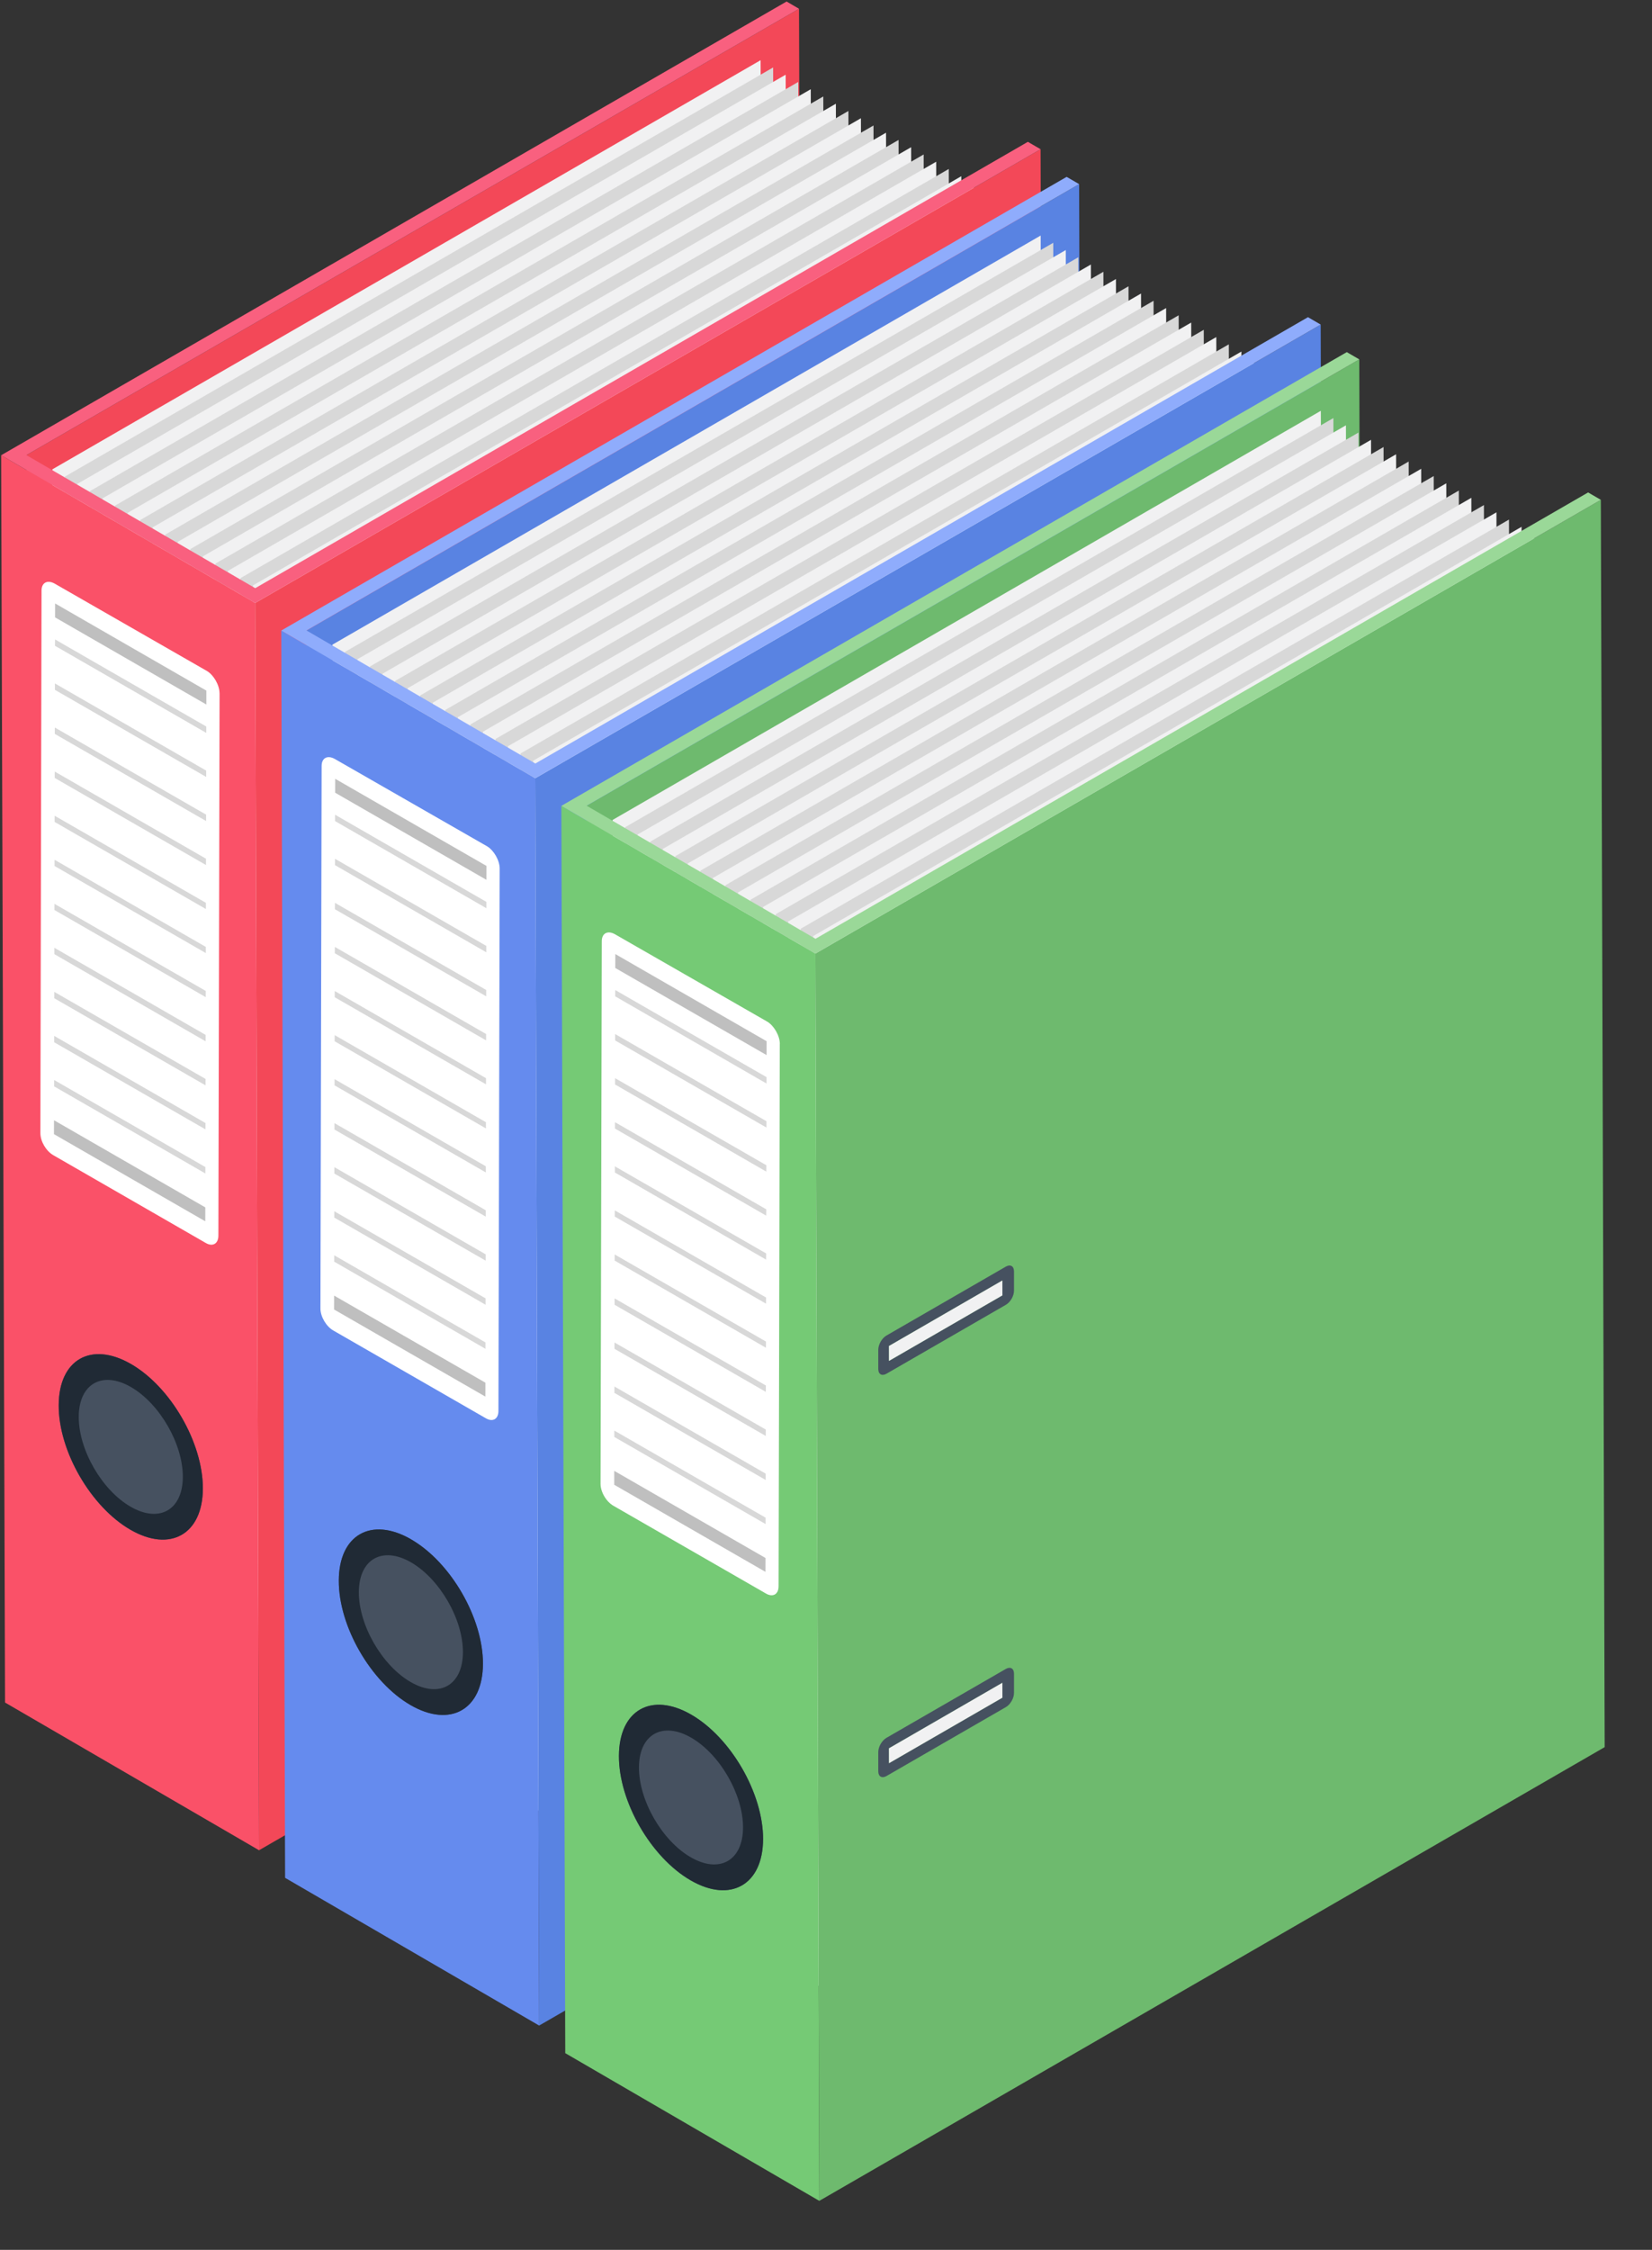 <svg xmlns="http://www.w3.org/2000/svg" width="36" height="49" viewBox="0 0 36 49">
    <rect x="0" y="0" width="36" height="49" fill="#333333" stroke="none"/>
    <g fill="none" fill-rule="evenodd">
        <g fill-rule="nonzero">
            <g>
                <g>
                    <g>
                        <g>
                            <g>
                                <g>
                                    <path fill="#F34858" d="M0.575 9.912L0.66 37.077 17.497 27.356 17.412 0.191z" transform="translate(-461 -3401) translate(0 776) translate(388 2217) translate(1 364) translate(72 44)"/>
                                    <g>
                                        <path fill="#F1F1F2" d="M0.077 8.958L0.141 31.85 15.576 22.939 15.511 0.047z" transform="translate(-461 -3401) translate(0 776) translate(388 2217) translate(1 364) translate(72 44) translate(1.064 1.264)"/>
                                        <path fill="#D8D8D8" d="M0.35 9.116L0.415 32.008 15.849 23.097 15.784 0.205z" transform="translate(-461 -3401) translate(0 776) translate(388 2217) translate(1 364) translate(72 44) translate(1.064 1.264)"/>
                                        <path fill="#F1F1F2" d="M0.623 9.274L0.688 32.166 16.122 23.255 16.057 0.363z" transform="translate(-461 -3401) translate(0 776) translate(388 2217) translate(1 364) translate(72 44) translate(1.064 1.264)"/>
                                        <path fill="#D8D8D8" d="M0.897 9.432L0.961 32.324 16.396 23.413 16.331 0.521z" transform="translate(-461 -3401) translate(0 776) translate(388 2217) translate(1 364) translate(72 44) translate(1.064 1.264)"/>
                                        <path fill="#F1F1F2" d="M1.17 9.59L1.235 32.482 16.669 23.571 16.604 0.679z" transform="translate(-461 -3401) translate(0 776) translate(388 2217) translate(1 364) translate(72 44) translate(1.064 1.264)"/>
                                        <path fill="#D8D8D8" d="M1.443 9.748L1.508 32.64 16.942 23.729 16.877 0.837z" transform="translate(-461 -3401) translate(0 776) translate(388 2217) translate(1 364) translate(72 44) translate(1.064 1.264)"/>
                                        <path fill="#F1F1F2" d="M1.717 9.906L1.781 32.798 17.216 23.887 17.151 0.995z" transform="translate(-461 -3401) translate(0 776) translate(388 2217) translate(1 364) translate(72 44) translate(1.064 1.264)"/>
                                        <path fill="#D8D8D8" d="M1.99 10.063L2.055 32.956 17.489 24.045 17.424 1.153z" transform="translate(-461 -3401) translate(0 776) translate(388 2217) translate(1 364) translate(72 44) translate(1.064 1.264)"/>
                                        <path fill="#F1F1F2" d="M2.263 10.221L2.328 33.114 17.762 24.203 17.697 1.311z" transform="translate(-461 -3401) translate(0 776) translate(388 2217) translate(1 364) translate(72 44) translate(1.064 1.264)"/>
                                        <path fill="#D8D8D8" d="M2.537 10.379L2.601 33.272 18.035 24.361 17.971 1.469z" transform="translate(-461 -3401) translate(0 776) translate(388 2217) translate(1 364) translate(72 44) translate(1.064 1.264)"/>
                                        <path fill="#F1F1F2" d="M2.81 10.537L2.875 33.43 18.309 24.519 18.244 1.626z" transform="translate(-461 -3401) translate(0 776) translate(388 2217) translate(1 364) translate(72 44) translate(1.064 1.264)"/>
                                        <path fill="#D8D8D8" d="M3.083 10.695L3.148 33.588 18.582 24.677 18.517 1.784z" transform="translate(-461 -3401) translate(0 776) translate(388 2217) translate(1 364) translate(72 44) translate(1.064 1.264)"/>
                                        <path fill="#F1F1F2" d="M3.357 10.853L3.421 33.746 18.856 24.835 18.791 1.942z" transform="translate(-461 -3401) translate(0 776) translate(388 2217) translate(1 364) translate(72 44) translate(1.064 1.264)"/>
                                        <path fill="#D8D8D8" d="M3.63 11.011L3.695 33.904 19.129 24.993 19.064 2.1z" transform="translate(-461 -3401) translate(0 776) translate(388 2217) translate(1 364) translate(72 44) translate(1.064 1.264)"/>
                                        <path fill="#F1F1F2" d="M3.903 11.169L3.968 34.062 19.402 25.151 19.337 2.258z" transform="translate(-461 -3401) translate(0 776) translate(388 2217) translate(1 364) translate(72 44) translate(1.064 1.264)"/>
                                        <path fill="#D8D8D8" d="M4.177 11.327L4.241 34.22 19.676 25.309 19.611 2.416z" transform="translate(-461 -3401) translate(0 776) translate(388 2217) translate(1 364) translate(72 44) translate(1.064 1.264)"/>
                                        <path fill="#F1F1F2" d="M4.45 11.485L4.515 34.378 19.949 25.467 19.884 2.574z" transform="translate(-461 -3401) translate(0 776) translate(388 2217) translate(1 364) translate(72 44) translate(1.064 1.264)"/>
                                        <path fill="#F1F1F2" d="M4.723 11.643L4.788 34.535 20.222 25.625 20.157 2.732z" transform="translate(-461 -3401) translate(0 776) translate(388 2217) translate(1 364) translate(72 44) translate(1.064 1.264)"/>
                                        <path fill="#F1F1F2" d="M4.997 11.801L5.061 34.693 20.496 25.783 20.431 2.89z" transform="translate(-461 -3401) translate(0 776) translate(388 2217) translate(1 364) translate(72 44) translate(1.064 1.264)"/>
                                    </g>
                                    <path fill="#F34858" d="M5.561 13.132L5.645 40.297 22.761 30.415 22.676 3.25z" transform="translate(-461 -3401) translate(0 776) translate(388 2217) translate(1 364) translate(72 44)"/>
                                    <path fill="#FA5168" d="M0.025 9.915L0.11 37.08 5.645 40.297 5.561 13.132z" transform="translate(-461 -3401) translate(0 776) translate(388 2217) translate(1 364) translate(72 44)"/>
                                    <path fill="#465160" d="M4.42 32.417c0 1-.714 1.4-1.58.9-.864-.498-1.569-1.72-1.56-2.71 0-1 .705-1.4 1.57-.901.874.5 1.57 1.721 1.57 2.711z" transform="translate(-461 -3401) translate(0 776) translate(388 2217) translate(1 364) translate(72 44)"/>
                                    <path fill="#F9607F" d="M0.025 9.915L5.561 13.132 22.676 3.25 22.399 3.089 5.562 12.81 0.575 9.912 17.412 0.191 17.141 0.033z" transform="translate(-461 -3401) translate(0 776) translate(388 2217) translate(1 364) translate(72 44)"/>
                                </g>
                                <g>
                                    <g>
                                        <path fill="#FFF" d="M3.92 2.526l-.026 11.81c0 .178-.125.25-.277.16L.3 12.587c-.16-.09-.285-.303-.285-.482L.04.288c0-.17.125-.241.285-.152l3.327 1.908c.142.09.267.304.267.482z" transform="translate(-461 -3401) translate(0 776) translate(388 2217) translate(1 364) translate(72 44) translate(.865 12.574)"/>
                                        <path fill="#BFBFBF" d="M3.632 2.467L3.632 2.77 0.335 0.872 0.336 0.569z" transform="translate(-461 -3401) translate(0 776) translate(388 2217) translate(1 364) translate(72 44) translate(.865 12.574)"/>
                                        <path fill="#D8D8D8" d="M3.63 3.249L3.63 3.388.333 1.491.334 1.352zM3.628 4.209L3.628 4.347.331 2.45.332 2.311zM3.626 5.168L3.626 5.307.329 3.41.33 3.271zM3.624 6.128L3.624 6.266.327 4.369.328 4.23zM3.622 7.089L3.622 7.224.325 5.327.326 5.192zM3.62 8.049L3.62 8.183.323 6.286.324 6.151zM3.619 9.008L3.618 9.143.321 7.245.322 7.111zM3.617 9.966L3.616 10.105.32 8.207.32 8.068z" transform="translate(-461 -3401) translate(0 776) translate(388 2217) translate(1 364) translate(72 44) translate(.865 12.574)"/>
                                        <path fill="#BFBFBF" d="M3.609 13.722L3.608 14.025 0.311 12.127 0.312 11.824z" transform="translate(-461 -3401) translate(0 776) translate(388 2217) translate(1 364) translate(72 44) translate(.865 12.574)"/>
                                        <path fill="#D8D8D8" d="M3.611 12.844L3.61 12.983.314 11.086.314 10.947zM3.613 11.885L3.612 12.023.316 10.126.316 9.987zM3.615 10.925L3.614 11.064.318 9.167.318 9.028z" transform="translate(-461 -3401) translate(0 776) translate(388 2217) translate(1 364) translate(72 44) translate(.865 12.574)"/>
                                    </g>
                                    <path fill="#202A35" d="M1.99 17.133c.866.5 1.569 1.717 1.566 2.712-.003.995-.71 1.398-1.576.898-.866-.5-1.569-1.717-1.566-2.712.003-.995.71-1.398 1.576-.898zm-.009 3.108c.626.362 1.136.071 1.138-.648.002-.72-.504-1.596-1.13-1.958-.626-.361-1.136-.071-1.138.648-.002.72.504 1.597 1.13 1.958" transform="translate(-461 -3401) translate(0 776) translate(388 2217) translate(1 364) translate(72 44) translate(.865 12.574)"/>
                                </g>
                                <g>
                                    <g>
                                        <path fill="#465160" d="M2.856.026c.1-.057.18-.012.18.103v.419c0 .114-.078.252-.178.31l-2.6 1.5c-.1.058-.18.012-.18-.102v-.42c-.001-.114.078-.251.178-.309l2.6-1.5zM.312 2.078L2.783.652V.328L.31 1.754v.324z" transform="translate(-461 -3401) translate(0 776) translate(388 2217) translate(1 364) translate(72 44) translate(6.852 19.925)"/>
                                        <path fill="#F1F1F2" d="M0.311 1.754L0.312 2.078 2.783 0.652 2.782 0.328z" transform="translate(-461 -3401) translate(0 776) translate(388 2217) translate(1 364) translate(72 44) translate(6.852 19.925)"/>
                                    </g>
                                    <g>
                                        <path fill="#465160" d="M2.856.073c.1-.058.18-.012.18.102v.42c0 .114-.078.251-.178.309l-2.6 1.5c-.1.058-.18.013-.18-.102v-.419c-.001-.114.078-.252.178-.31l2.6-1.5zM.312 2.125L2.783.698V.374L.31 1.801v.324z" transform="translate(-461 -3401) translate(0 776) translate(388 2217) translate(1 364) translate(72 44) translate(6.852 19.925) translate(0 8.715)"/>
                                        <path fill="#F1F1F2" d="M0.311 1.801L0.312 2.125 2.783 0.698 2.782 0.374z" transform="translate(-461 -3401) translate(0 776) translate(388 2217) translate(1 364) translate(72 44) translate(6.852 19.925) translate(0 8.715)"/>
                                    </g>
                                </g>
                            </g>
                            <g>
                                <g>
                                    <path fill="#5983E2" d="M0.592 9.972L0.677 37.137 17.514 27.416 17.429 0.251z" transform="translate(-461 -3401) translate(0 776) translate(388 2217) translate(1 364) translate(72 44) translate(6.087 3.759)"/>
                                    <g>
                                        <path fill="#F1F1F2" d="M0.093 8.917L0.158 31.81 15.592 22.899 15.527 0.007z" transform="translate(-461 -3401) translate(0 776) translate(388 2217) translate(1 364) translate(72 44) translate(6.087 3.759) translate(1.064 1.364)"/>
                                        <path fill="#D8D8D8" d="M0.367 9.075L0.432 31.968 15.866 23.057 15.801 0.165z" transform="translate(-461 -3401) translate(0 776) translate(388 2217) translate(1 364) translate(72 44) translate(6.087 3.759) translate(1.064 1.364)"/>
                                        <path fill="#F1F1F2" d="M0.64 9.233L0.705 32.126 16.139 23.215 16.074 0.323z" transform="translate(-461 -3401) translate(0 776) translate(388 2217) translate(1 364) translate(72 44) translate(6.087 3.759) translate(1.064 1.364)"/>
                                        <path fill="#D8D8D8" d="M0.913 9.391L0.978 32.284 16.412 23.373 16.347 0.48z" transform="translate(-461 -3401) translate(0 776) translate(388 2217) translate(1 364) translate(72 44) translate(6.087 3.759) translate(1.064 1.364)"/>
                                        <path fill="#F1F1F2" d="M1.187 9.549L1.252 32.442 16.686 23.531 16.621 0.638z" transform="translate(-461 -3401) translate(0 776) translate(388 2217) translate(1 364) translate(72 44) translate(6.087 3.759) translate(1.064 1.364)"/>
                                        <path fill="#D8D8D8" d="M1.46 9.707L1.525 32.6 16.959 23.689 16.894 0.796z" transform="translate(-461 -3401) translate(0 776) translate(388 2217) translate(1 364) translate(72 44) translate(6.087 3.759) translate(1.064 1.364)"/>
                                        <path fill="#F1F1F2" d="M1.733 9.865L1.798 32.758 17.232 23.847 17.167 0.954z" transform="translate(-461 -3401) translate(0 776) translate(388 2217) translate(1 364) translate(72 44) translate(6.087 3.759) translate(1.064 1.364)"/>
                                        <path fill="#D8D8D8" d="M2.007 10.023L2.072 32.916 17.506 24.005 17.441 1.112z" transform="translate(-461 -3401) translate(0 776) translate(388 2217) translate(1 364) translate(72 44) translate(6.087 3.759) translate(1.064 1.364)"/>
                                        <path fill="#F1F1F2" d="M2.28 10.181L2.345 33.074 17.779 24.163 17.714 1.27z" transform="translate(-461 -3401) translate(0 776) translate(388 2217) translate(1 364) translate(72 44) translate(6.087 3.759) translate(1.064 1.364)"/>
                                        <path fill="#D8D8D8" d="M2.553 10.339L2.618 33.232 18.052 24.321 17.987 1.428z" transform="translate(-461 -3401) translate(0 776) translate(388 2217) translate(1 364) translate(72 44) translate(6.087 3.759) translate(1.064 1.364)"/>
                                        <path fill="#F1F1F2" d="M2.827 10.497L2.892 33.389 18.326 24.479 18.261 1.586z" transform="translate(-461 -3401) translate(0 776) translate(388 2217) translate(1 364) translate(72 44) translate(6.087 3.759) translate(1.064 1.364)"/>
                                        <path fill="#D8D8D8" d="M3.1 10.655L3.165 33.547 18.599 24.637 18.534 1.744z" transform="translate(-461 -3401) translate(0 776) translate(388 2217) translate(1 364) translate(72 44) translate(6.087 3.759) translate(1.064 1.364)"/>
                                        <path fill="#F1F1F2" d="M3.373 10.813L3.438 33.705 18.872 24.795 18.807 1.902z" transform="translate(-461 -3401) translate(0 776) translate(388 2217) translate(1 364) translate(72 44) translate(6.087 3.759) translate(1.064 1.364)"/>
                                        <path fill="#D8D8D8" d="M3.647 10.971L3.712 33.863 19.146 24.952 19.081 2.06z" transform="translate(-461 -3401) translate(0 776) translate(388 2217) translate(1 364) translate(72 44) translate(6.087 3.759) translate(1.064 1.364)"/>
                                        <path fill="#F1F1F2" d="M3.92 11.129L3.985 34.021 19.419 25.11 19.354 2.218z" transform="translate(-461 -3401) translate(0 776) translate(388 2217) translate(1 364) translate(72 44) translate(6.087 3.759) translate(1.064 1.364)"/>
                                        <path fill="#D8D8D8" d="M4.193 11.287L4.258 34.179 19.692 25.268 19.627 2.376z" transform="translate(-461 -3401) translate(0 776) translate(388 2217) translate(1 364) translate(72 44) translate(6.087 3.759) translate(1.064 1.364)"/>
                                        <path fill="#F1F1F2" d="M4.467 11.445L4.532 34.337 19.966 25.426 19.901 2.534z" transform="translate(-461 -3401) translate(0 776) translate(388 2217) translate(1 364) translate(72 44) translate(6.087 3.759) translate(1.064 1.364)"/>
                                        <path fill="#F1F1F2" d="M4.74 11.603L4.805 34.495 20.239 25.584 20.174 2.692z" transform="translate(-461 -3401) translate(0 776) translate(388 2217) translate(1 364) translate(72 44) translate(6.087 3.759) translate(1.064 1.364)"/>
                                        <path fill="#F1F1F2" d="M5.013 11.761L5.078 34.653 20.512 25.742 20.447 2.85z" transform="translate(-461 -3401) translate(0 776) translate(388 2217) translate(1 364) translate(72 44) translate(6.087 3.759) translate(1.064 1.364)"/>
                                    </g>
                                    <path fill="#5983E2" d="M5.577 13.191L5.662 40.356 22.777 30.475 22.693 3.31z" transform="translate(-461 -3401) translate(0 776) translate(388 2217) translate(1 364) translate(72 44) translate(6.087 3.759)"/>
                                    <path fill="#658BEE" d="M0.042 9.974L0.126 37.139 5.662 40.356 5.577 13.191z" transform="translate(-461 -3401) translate(0 776) translate(388 2217) translate(1 364) translate(72 44) translate(6.087 3.759)"/>
                                    <path fill="#465160" d="M4.436 32.477c0 .999-.713 1.4-1.578.9-.865-.499-1.57-1.72-1.561-2.711 0-.999.704-1.4 1.57-.9.874.499 1.57 1.72 1.57 2.71z" transform="translate(-461 -3401) translate(0 776) translate(388 2217) translate(1 364) translate(72 44) translate(6.087 3.759)"/>
                                    <path fill="#8FACFC" d="M0.042 9.974L5.577 13.191 22.693 3.31 22.416 3.149 5.579 12.87 0.592 9.972 17.429 0.251 17.157 0.093z" transform="translate(-461 -3401) translate(0 776) translate(388 2217) translate(1 364) translate(72 44) translate(6.087 3.759)"/>
                                </g>
                                <g>
                                    <g>
                                        <path fill="#FFF" d="M3.937 2.453L3.91 14.262c0 .178-.124.25-.276.16L.316 12.514c-.16-.09-.285-.304-.285-.482L.057.214c0-.17.125-.24.286-.151L3.67 1.97c.142.09.267.303.267.482z" transform="translate(-461 -3401) translate(0 776) translate(388 2217) translate(1 364) translate(72 44) translate(6.087 3.759) translate(.865 12.707)"/>
                                        <path fill="#BFBFBF" d="M3.649 2.393L3.648 2.696 0.352 0.799 0.353 0.496z" transform="translate(-461 -3401) translate(0 776) translate(388 2217) translate(1 364) translate(72 44) translate(6.087 3.759) translate(.865 12.707)"/>
                                        <path fill="#D8D8D8" d="M3.647 3.176L3.647 3.314.35 1.417.35 1.278zM3.645 4.135L3.645 4.274.348 2.376.349 2.238zM3.643 5.095L3.643 5.233.346 3.336.347 3.197zM3.641 6.054L3.641 6.193.344 4.295.345 4.157zM3.639 7.016L3.639 7.15.342 5.253.343 5.118zM3.637 7.975L3.637 8.11.34 6.212.341 6.078zM3.635 8.935L3.635 9.069.338 7.172.339 7.037zM3.633 9.892L3.633 10.031.336 8.134.337 7.995z" transform="translate(-461 -3401) translate(0 776) translate(388 2217) translate(1 364) translate(72 44) translate(6.087 3.759) translate(.865 12.707)"/>
                                        <path fill="#BFBFBF" d="M3.626 13.648L3.625 13.951 0.328 12.054 0.329 11.751z" transform="translate(-461 -3401) translate(0 776) translate(388 2217) translate(1 364) translate(72 44) translate(6.087 3.759) translate(.865 12.707)"/>
                                        <path fill="#D8D8D8" d="M3.627 12.771L3.627 12.91.33 11.012.331 10.873zM3.629 11.811L3.629 11.95.332 10.052.333 9.914zM3.631 10.852L3.631 10.99.334 9.093.335 8.954z" transform="translate(-461 -3401) translate(0 776) translate(388 2217) translate(1 364) translate(72 44) translate(6.087 3.759) translate(.865 12.707)"/>
                                    </g>
                                    <path fill="#202A35" d="M2.007 17.06c.866.5 1.569 1.716 1.566 2.711-.003.996-.71 1.399-1.576.899-.867-.5-1.57-1.717-1.566-2.713.002-.995.71-1.398 1.576-.898zm-.009 3.108c.626.361 1.136.07 1.138-.649.002-.72-.505-1.596-1.13-1.958-.627-.361-1.136-.07-1.138.649-.002.72.504 1.596 1.13 1.958" transform="translate(-461 -3401) translate(0 776) translate(388 2217) translate(1 364) translate(72 44) translate(6.087 3.759) translate(.865 12.707)"/>
                                </g>
                                <g>
                                    <path fill="#465160" d="M2.839.053c.1-.058.18-.012.18.102l.001.419c0 .114-.079.252-.179.31l-2.6 1.5c-.099.058-.179.012-.18-.102v-.419c0-.114.079-.252.178-.31l2.6-1.5zM.295 2.105L2.767.678 2.766.354.294 1.78l.001.324z" transform="translate(-461 -3401) translate(0 776) translate(388 2217) translate(1 364) translate(72 44) translate(6.087 3.759) translate(6.886 19.958)"/>
                                    <path fill="#F1F1F2" d="M0.294 1.781L0.295 2.105 2.767 0.678 2.766 0.354z" transform="translate(-461 -3401) translate(0 776) translate(388 2217) translate(1 364) translate(72 44) translate(6.087 3.759) translate(6.886 19.958)"/>
                                    <g>
                                        <path fill="#465160" d="M2.839.032c.1-.057.18-.011.18.103l.001.419c0 .114-.079.252-.179.31l-2.6 1.5c-.099.058-.179.012-.18-.102v-.419c0-.115.079-.252.178-.31l2.6-1.5zM.295 2.085L2.767.658 2.766.334.294 1.76l.001.324z" transform="translate(-461 -3401) translate(0 776) translate(388 2217) translate(1 364) translate(72 44) translate(6.087 3.759) translate(6.886 19.958) translate(0 8.782)"/>
                                        <path fill="#F1F1F2" d="M0.294 1.761L0.295 2.085 2.767 0.658 2.766 0.334z" transform="translate(-461 -3401) translate(0 776) translate(388 2217) translate(1 364) translate(72 44) translate(6.087 3.759) translate(6.886 19.958) translate(0 8.782)"/>
                                    </g>
                                </g>
                            </g>
                            <g>
                                <g>
                                    <path fill="#6EBA6E" d="M0.609 9.898L0.693 37.063 17.53 27.342 17.446 0.177z" transform="translate(-461 -3401) translate(0 776) translate(388 2217) translate(1 364) translate(72 44) translate(12.175 7.65)"/>
                                    <g>
                                        <path fill="#F1F1F2" d="M0.01 8.944L0.075 31.836 15.509 22.925 15.444 0.033z" transform="translate(-461 -3401) translate(0 776) translate(388 2217) translate(1 364) translate(72 44) translate(12.175 7.65) translate(1.164 1.264)"/>
                                        <path fill="#D8D8D8" d="M0.284 9.102L0.349 31.994 15.783 23.083 15.718 0.191z" transform="translate(-461 -3401) translate(0 776) translate(388 2217) translate(1 364) translate(72 44) translate(12.175 7.65) translate(1.164 1.264)"/>
                                        <path fill="#F1F1F2" d="M0.557 9.26L0.622 32.152 16.056 23.241 15.991 0.349z" transform="translate(-461 -3401) translate(0 776) translate(388 2217) translate(1 364) translate(72 44) translate(12.175 7.65) translate(1.164 1.264)"/>
                                        <path fill="#D8D8D8" d="M0.83 9.417L0.895 32.31 16.329 23.399 16.264 0.507z" transform="translate(-461 -3401) translate(0 776) translate(388 2217) translate(1 364) translate(72 44) translate(12.175 7.65) translate(1.164 1.264)"/>
                                        <path fill="#F1F1F2" d="M1.104 9.575L1.169 32.468 16.603 23.557 16.538 0.665z" transform="translate(-461 -3401) translate(0 776) translate(388 2217) translate(1 364) translate(72 44) translate(12.175 7.65) translate(1.164 1.264)"/>
                                        <path fill="#D8D8D8" d="M1.377 9.733L1.442 32.626 16.876 23.715 16.811 0.822z" transform="translate(-461 -3401) translate(0 776) translate(388 2217) translate(1 364) translate(72 44) translate(12.175 7.65) translate(1.164 1.264)"/>
                                        <path fill="#F1F1F2" d="M1.65 9.891L1.715 32.784 17.149 23.873 17.084 0.98z" transform="translate(-461 -3401) translate(0 776) translate(388 2217) translate(1 364) translate(72 44) translate(12.175 7.65) translate(1.164 1.264)"/>
                                        <path fill="#D8D8D8" d="M1.924 10.049L1.989 32.942 17.423 24.031 17.358 1.138z" transform="translate(-461 -3401) translate(0 776) translate(388 2217) translate(1 364) translate(72 44) translate(12.175 7.65) translate(1.164 1.264)"/>
                                        <path fill="#F1F1F2" d="M2.197 10.207L2.262 33.1 17.696 24.189 17.631 1.296z" transform="translate(-461 -3401) translate(0 776) translate(388 2217) translate(1 364) translate(72 44) translate(12.175 7.65) translate(1.164 1.264)"/>
                                        <path fill="#D8D8D8" d="M2.47 10.365L2.535 33.258 17.969 24.347 17.904 1.454z" transform="translate(-461 -3401) translate(0 776) translate(388 2217) translate(1 364) translate(72 44) translate(12.175 7.65) translate(1.164 1.264)"/>
                                        <path fill="#F1F1F2" d="M2.744 10.523L2.809 33.416 18.243 24.505 18.178 1.612z" transform="translate(-461 -3401) translate(0 776) translate(388 2217) translate(1 364) translate(72 44) translate(12.175 7.65) translate(1.164 1.264)"/>
                                        <path fill="#D8D8D8" d="M3.017 10.681L3.082 33.574 18.516 24.663 18.451 1.77z" transform="translate(-461 -3401) translate(0 776) translate(388 2217) translate(1 364) translate(72 44) translate(12.175 7.65) translate(1.164 1.264)"/>
                                        <path fill="#F1F1F2" d="M3.29 10.839L3.355 33.732 18.789 24.821 18.724 1.928z" transform="translate(-461 -3401) translate(0 776) translate(388 2217) translate(1 364) translate(72 44) translate(12.175 7.65) translate(1.164 1.264)"/>
                                        <path fill="#D8D8D8" d="M3.564 10.997L3.629 33.889 19.063 24.979 18.998 2.086z" transform="translate(-461 -3401) translate(0 776) translate(388 2217) translate(1 364) translate(72 44) translate(12.175 7.65) translate(1.164 1.264)"/>
                                        <path fill="#F1F1F2" d="M3.837 11.155L3.902 34.047 19.336 25.137 19.271 2.244z" transform="translate(-461 -3401) translate(0 776) translate(388 2217) translate(1 364) translate(72 44) translate(12.175 7.65) translate(1.164 1.264)"/>
                                        <path fill="#D8D8D8" d="M4.11 11.313L4.175 34.205 19.609 25.295 19.544 2.402z" transform="translate(-461 -3401) translate(0 776) translate(388 2217) translate(1 364) translate(72 44) translate(12.175 7.65) translate(1.164 1.264)"/>
                                        <path fill="#F1F1F2" d="M4.384 11.471L4.449 34.363 19.883 25.452 19.818 2.56z" transform="translate(-461 -3401) translate(0 776) translate(388 2217) translate(1 364) translate(72 44) translate(12.175 7.65) translate(1.164 1.264)"/>
                                        <path fill="#F1F1F2" d="M4.657 11.629L4.722 34.521 20.156 25.61 20.091 2.718z" transform="translate(-461 -3401) translate(0 776) translate(388 2217) translate(1 364) translate(72 44) translate(12.175 7.65) translate(1.164 1.264)"/>
                                        <path fill="#F1F1F2" d="M4.93 11.787L4.995 34.679 20.429 25.768 20.364 2.876z" transform="translate(-461 -3401) translate(0 776) translate(388 2217) translate(1 364) translate(72 44) translate(12.175 7.65) translate(1.164 1.264)"/>
                                    </g>
                                    <path fill="#6EBA6E" d="M5.594 13.118L5.679 40.283 22.794 30.401 22.71 3.236z" transform="translate(-461 -3401) translate(0 776) translate(388 2217) translate(1 364) translate(72 44) translate(12.175 7.65)"/>
                                    <path fill="#75CA75" d="M0.058 9.901L0.143 37.066 5.679 40.283 5.594 13.118z" transform="translate(-461 -3401) translate(0 776) translate(388 2217) translate(1 364) translate(72 44) translate(12.175 7.65)"/>
                                    <path fill="#465160" d="M4.453 32.403c0 1-.713 1.4-1.579.9-.865-.498-1.57-1.72-1.56-2.71 0-1 .704-1.4 1.57-.901.873.5 1.57 1.721 1.57 2.711z" transform="translate(-461 -3401) translate(0 776) translate(388 2217) translate(1 364) translate(72 44) translate(12.175 7.65)"/>
                                    <path fill="#9AD898" d="M0.058 9.901L5.594 13.118 22.71 3.236 22.433 3.075 5.596 12.796 0.609 9.898 17.446 0.177 17.174 0.019z" transform="translate(-461 -3401) translate(0 776) translate(388 2217) translate(1 364) translate(72 44) translate(12.175 7.65)"/>
                                </g>
                                <g>
                                    <g>
                                        <path fill="#FFF" d="M3.92 2.512l-.026 11.809c0 .179-.125.25-.277.16L.3 12.574c-.161-.09-.286-.303-.286-.482L.041.274c0-.17.125-.241.285-.152L3.653 2.03c.143.09.268.304.268.482z" transform="translate(-461 -3401) translate(0 776) translate(388 2217) translate(1 364) translate(72 44) translate(12.175 7.65) translate(.898 12.574)"/>
                                        <path fill="#BFBFBF" d="M3.633 2.453L3.632 2.755 0.335 0.858 0.336 0.555z" transform="translate(-461 -3401) translate(0 776) translate(388 2217) translate(1 364) translate(72 44) translate(12.175 7.65) translate(.898 12.574)"/>
                                        <path fill="#D8D8D8" d="M3.631 3.235L3.63 3.374.334 1.476.334 1.338zM3.629 4.195L3.628 4.333.332 2.436.332 2.297zM3.627 5.154L3.626 5.293.33 3.395.33 3.257zM3.625 6.114L3.624 6.252.328 4.355.328 4.216zM3.623 7.075L3.622 7.21.326 5.312.326 5.178zM3.621 8.035L3.62 8.169.324 6.272.324 6.137zM3.619 8.994L3.618 9.129.322 7.231.322 7.097zM3.617 9.951L3.616 10.09.32 8.193.32 8.054z" transform="translate(-461 -3401) translate(0 776) translate(388 2217) translate(1 364) translate(72 44) translate(12.175 7.65) translate(.898 12.574)"/>
                                        <path fill="#BFBFBF" d="M3.609 13.708L3.608 14.01 0.312 12.113 0.312 11.81z" transform="translate(-461 -3401) translate(0 776) translate(388 2217) translate(1 364) translate(72 44) translate(12.175 7.65) translate(.898 12.574)"/>
                                        <path fill="#D8D8D8" d="M3.611 12.83L3.611 12.969.314 11.072.314 10.933zM3.613 11.871L3.613 12.009.316 10.112.316 9.973zM3.615 10.911L3.614 11.05.318 9.152.318 9.014z" transform="translate(-461 -3401) translate(0 776) translate(388 2217) translate(1 364) translate(72 44) translate(12.175 7.65) translate(.898 12.574)"/>
                                    </g>
                                    <path fill="#202A35" d="M1.99 17.119c.866.5 1.569 1.717 1.566 2.712-.003.995-.71 1.398-1.576.898-.866-.5-1.569-1.717-1.566-2.712.003-.995.71-1.398 1.576-.898zm-.008 3.108c.625.361 1.135.071 1.137-.648.002-.72-.504-1.597-1.13-1.958-.626-.361-1.136-.071-1.138.648-.002.72.504 1.597 1.13 1.958" transform="translate(-461 -3401) translate(0 776) translate(388 2217) translate(1 364) translate(72 44) translate(12.175 7.65) translate(.898 12.574)"/>
                                </g>
                                <g>
                                    <path fill="#465160" d="M2.856.112c.1-.058.18-.012.18.103v.418c.001.115-.078.252-.178.31l-2.6 1.5c-.1.058-.18.013-.18-.102v-.419c0-.114.078-.252.178-.31l2.6-1.5zM.312 2.164L2.783.737V.413L.31 1.84v.324z" transform="translate(-461 -3401) translate(0 776) translate(388 2217) translate(1 364) translate(72 44) translate(12.175 7.65) translate(6.886 19.825)"/>
                                    <path fill="#F1F1F2" d="M0.311 1.84L0.312 2.164 2.783 0.737 2.782 0.413z" transform="translate(-461 -3401) translate(0 776) translate(388 2217) translate(1 364) translate(72 44) translate(12.175 7.65) translate(6.886 19.825)"/>
                                    <g>
                                        <path fill="#465160" d="M2.856.059c.1-.058.18-.012.18.102V.58c.001.114-.078.252-.178.31l-2.6 1.5c-.1.058-.18.012-.18-.102v-.419c0-.114.078-.252.178-.31l2.6-1.5zM.312 2.11L2.783.684V.36L.31 1.787v.324z" transform="translate(-461 -3401) translate(0 776) translate(388 2217) translate(1 364) translate(72 44) translate(12.175 7.65) translate(6.886 19.825) translate(0 8.815)"/>
                                        <path fill="#F1F1F2" d="M0.311 1.787L0.312 2.111 2.783 0.684 2.782 0.36z" transform="translate(-461 -3401) translate(0 776) translate(388 2217) translate(1 364) translate(72 44) translate(12.175 7.65) translate(6.886 19.825) translate(0 8.815)"/>
                                    </g>
                                </g>
                            </g>
                        </g>
                    </g>
                </g>
            </g>
        </g>
    </g>
</svg>
